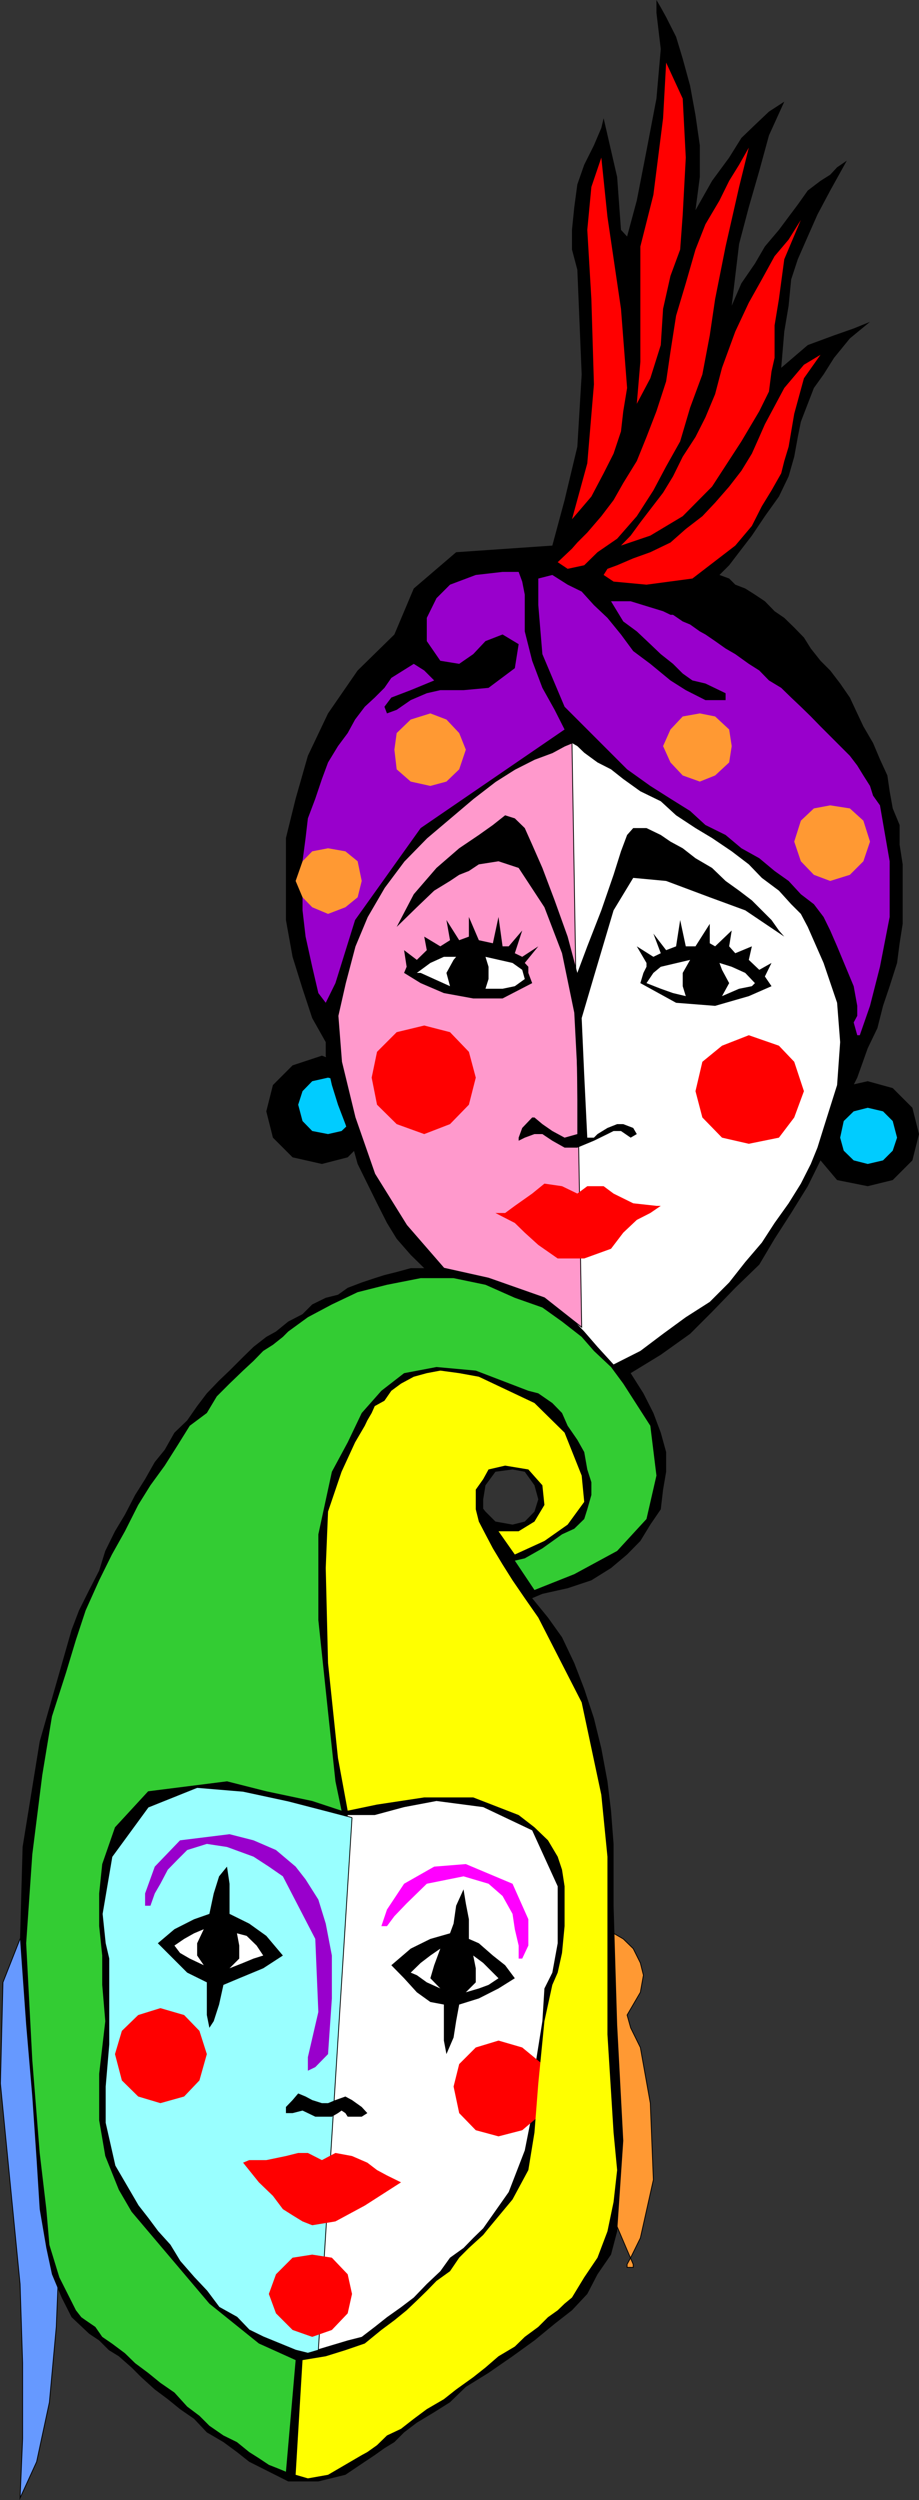 <svg xmlns="http://www.w3.org/2000/svg" width="360.159" height="978.803"><rect width="100%" height="100%" fill="#333333" stroke="none"/><path stroke="#000" stroke-miterlimit="10" stroke-width=".317" d="m87.561 560.902 6.2-6.5 9.398-3.902 9.8 2.7 7.7 3.8 4.101 6.7 2.899 6.3-1.5 6.2-5.5 7.902-9.797 2.898-10.301-1.7-6.8-5-4.802-5-3.097-7.698 1.699-6.7"/><path fill="#f93" stroke="#000" stroke-miterlimit="10" stroke-width=".317" d="m232.76 760.8 1.399-3.898 2.402-1.601 3.898 1.601 3.801 2.2 3.899 3.8 2.8 5.598 1.2 4.8-1.2 6.7-5.199 8.902 1.399 5 3.8 7.7 3.903 21.8 1.199 30-5.102 22.797-3.8 7.703-1.399 2.598v1.2h2.399v-1.2l-7.7-18-4.8-37.398-1.5-39.801-1.399-30.5"/><path fill="#69f" stroke="#000" stroke-miterlimit="10" stroke-width=".317" d="m15.561 753.102-7.7 6-6.702 17-1 39.597 7.703 78.5 1 31v29.5l-1 23.301 6.5-14.2 5-23.3L22.06 911l1.2-29.5-1.2-49-3.902-54-2.598-25.398"/><path d="m340.061 423.3 9.8 2.7 7.7 7.7 2.598 10.3-2.598 10.3-7.7 7.7-9.8 2.402-12-2.402-6.5-7.7-3.8-10.3 3.8-10.3 6.5-7.7 12-2.7m-213.902-10 10.101 3.802 7.7 7.699 2.902 10.3-2.903 10.301-7.699 7.7-10.101 2.597-11.5-2.597-7.7-7.7-2.597-10.3 2.597-10.301 7.7-7.7 11.5-3.8"/><path fill="#0cf" d="m340.061 433.7 6 1.402 3.8 3.8 1.7 6.5-1.7 5.098-3.8 3.8-6 1.4-5.5-1.4-3.902-3.8-1.399-5.098 1.399-6.5 3.902-3.8 5.5-1.403m-211.5-11.797 5.3 1.399 4.098 3.898 1.2 5.301-1.2 6.402-4.097 3.899L128.56 444l-6.2-1.2-3.8-3.898-1.7-6.402 1.7-5.3 3.8-3.9 6.2-1.398"/><path d="m200.862 596.902 4.797-1.203 3.8-3.898 1.5-4.801-1.5-5.5-3.8-5.3-4.797-.9-6.703.9-3.899 5.3-.898 5.5v3.902l.898 3.797 1.2 3.801 5.5 7.7 6.3 10.1 5.301 9.4 6.2 7.6 5.5 7.7 4.8 10.102 3.898 10.097 3.801 11.5 2.899 11.801 2.402 12.902 1.398 11.5 1 13v24.2l1.403 46.597 2.398 45.403-2.398 35.5-2.403 9.097-5.3 7.703-4 7.7-6 6.398-6.797 5.3-7.903 6.5-8.597 6.2-9.403 6.5-8.898 5.5-6.2 6-6.202 3.902-6.797 4.098-5 3.8-3.801 3.802-3.902 2.398-3.797 2.7-3.903 2.6-7.597 5.102-10.602 2.598h-11.8l-15.301-7.7-4.797-3.8-5.301-3.898-6.5-3.801-5-5.301-5.5-3.8-4.8-3.9-5.102-3.8-5.297-4.8-3.801-3.798-5-4.402-3.902-2.398-3.797-3.801-3.903-2.602-6.898-6.5-3.902-7.699-3.797-9.098-2.203-10.3-2.598-15.2-1.2-19.203-1.702-24.898-2.399-28.102-2.398-33.597 1-36L15.56 681.8l12.5-43.7 2.898-7.601 4-8 3.903-7.598 2.398-7.703 3.801-7.699 3.898-6.5 4-7.7 3.903-6.198 3.797-6.7 3.902-4.8 3.8-6.7 5-4.8 3.9-5.602 3.8-5 4.8-5 4.098-3.898 5.301-5.301 4.102-4 5-3.899 3.797-2.101 4.8-3.899 5.602-2.902 3.8-3.8 5.298-2.598 4.8-1.2 3.801-2.703 5.5-2.097 5.102-1.7 3.797-1.203 4.8-1.199 5.5-1.5h5.301l-5.3-5.2-5.5-6.3-3.801-6.2-3.899-7.698-3.8-7.7-3.801-7.703-2.2-7.898-2.597-7.7-2.903-7.601-2.398-7.7-1.5-6.698-.902-4.801V408l-5.297-9.398-3.801-11.5-3.902-12.5-2.598-14.403v-32.097l3.8-15.403 4.798-16.797 7.902-16.601 11.598-16.801 14.402-14.098 7.598-18L178.76 216.2l37.7-2.597 4.8-17.801 5-20.899 1.7-28.3-1.7-41-2.101-7.903V90l.902-8.898 1.2-8.903 2.698-7.699 3.801-7.598 2.899-6.8.902-3.801 5.3 23 1.5 20.699 2.4 2.602 3.8-14.102 3.8-19.5 3.9-20.398 1.698-19.403L257.26 5V0l1.7 2.902 2.1 3.798 3.898 7.703L267.561 23l2.898 10.602 2.102 11.5 1.7 11.8v12.399l-1.7 13 6.5-11.5 6.7-9.102 4.8-7.699 5.3-5.098 5.5-5.203 6-3.898-6 13.199-3.8 13.902-4.102 14.2-3.8 14.398-1.5 12.5-1.399 11.7 3.801-8.798 5.3-7.703 3.9-6.699 5.5-6.5 3.8-5.098 3.598-4.8 3.902-5.5 5-3.801 3.8-2.399 2.7-2.902 3.8-2.598-6.5 11.7-5 9.398-3.8 8.602-3.902 8.898-2.598 7.902-1 10.297-1.7 10.102L306.16 144l10.402-8.898 10.3-3.801 7.7-2.7L340.96 126l-7.898 6.5-6.2 7.602-4.1 6.5-3.802 5.3-2.398 6.2-2.7 7-1.202 6-1.399 7.699-2.199 7.699-3.8 7.902-5.5 7.7-5.102 7.597-5 6.5-3.899 5.102-3.8 3.8 3.8 1.399 2.399 2.402 3.902 1.5 3.8 2.399 3.9 2.601 3.8 3.899 3.8 2.601 3.9 3.797 3.8 3.903 2.7 4.3 3.8 4.797 3.8 3.801 3.9 5.102 3.8 5.5 2.898 6.199 2.403 5.101 3.797 6.5 2.703 6.399 2.898 6.3.899 6.2 1.203 6.699 2.699 6.5v7.7l1.2 7.702V361.7l-1.2 7.602-1 7.699-2.902 9.102-2.598 7.699-2.2 8.699-3.8 7.902-4.102 11.5-5.3 10.598-3.797 11.5-5.301 10.3-5 10.102-6.5 10.5-6.5 10.098-6 10.102-9.402 9.097-9.098 9.403-8.602 8.597-11.5 8.203-11.8 7.2 5 7.898 3.902 7.7 2.898 7.702 2.102 7.598v7.7l-1.2 7-.902 7.702-4.097 6-3.903 6.399-5.199 5.3-6.3 5.301-7.7 4.797-9.3 3.102L212.56 624l-4 1.7-2.902-3.9-3.899-5.5-3.8-6.198-4.801-7.7-2.899-6.703-2.601-4.797-1.2-3.902 3.801 4.8 3.899 3.9 6.703 1.202"/><path fill="red" d="m321.561 138.902-6.5 3.899-7.7 9.101-7.6 14.2-2.2 5-2.902 6.5-4.098 6.699-4.8 6.199-5.5 6.3-5 5.302-6.5 5-6 5.3-7.9 3.797-6.702 2.403-6.297 2.699-3.801 1.398-1.5 2.403 3.898 2.597 12.903 1.203 18-2.402 16.797-12.898 6.5-7.7 3.902-7.703 3.8-6.199 3.798-6.7 1.203-4.8 1.699-5.598 2.2-12.902 3.8-13.898 6.5-9.2"/><path fill="red" d="M313.862 86.102 309.06 93.8l-5.5 6.5-5 9.101-5.102 9.098-5.3 11.3-5.2 14.2-2.699 10.3-3.8 9.102-3.899 7.7-5 7.699-3.8 7.699-3.9 6.402-5 6.5-3.902 5.098-3.8 5.2-3.797 3.902 11.5-3.903 12.699-7.597 11.5-11.602 11.5-17.7 7-11.8 3.8-7.7 1-7.898 1.2-5.3v-12.7l1.7-10.3 2.1-15.602 6.5-15.398"/><path fill="red" d="m293.46 57.8-3.801 6.7-3.899 6.3-3.8 7.7-5.5 9.3-3.899 9.9-3.8 13.202-3.802 12.7-2.199 14.097-1.699 11.602-3.8 11.699-3.9 10.102-3.8 9.398-5.3 8.602-3.802 6.699-4.8 6.3-5.5 6.399-3.899 3.902-2.101 2.399-5.598 5.3 3.898 2.598 6.5-1.398 5.2-5.102 7.703-5.297 7.699-8.8 6.5-10.102 5-9.398 5.5-9.801 3.898-13.2 4.801-13 2.899-15.3 2.101-14.2 4.102-20.601 5.297-23.3 3.8-15.4"/><path fill="red" d="m261.061 24.5-1.2 21.8-3.8 30-5.102 20.2v45.102l-1.398 16.5 5.3-10 4.098-13 .903-14.2L262.76 108l3.801-10.3 1-13.7 1.2-22.3-1.2-23.098-6.5-14.102m-25.402 37.2-3.899 11.5-1.6 16.8 1.601 27.102 1 33.398-2.601 30.902-6 21.899 7.601-8.899 4.801-9.101 3.898-7.7 2.903-8.699.898-7.902 1.5-9.098-2.398-31-5.301-36-2.402-23.203"/><path fill="#90c" d="m334.561 400.3 1.398 5h1l4-11.5 3.903-15.3 3.797-19.5v-21.8l-3.797-21.9-2.703-3.8-1.2-3.8-2.597-4.098-2.403-3.903-2.898-3.797-3.8-3.8-3.9-3.903-3.8-3.797-3.8-3.902-3.9-3.8-3.8-3.598-3.902-3.801-4.797-2.899-3.801-3.902-4.102-2.598-5.3-3.8-3.797-2.2L280.26 251l-3.8-2.598-2.2-1.203-3.8-2.699-2.899-1.2-3.8-2.6h-1l-2.9-1.4-12.702-3.898h-7.7l4.801 7.899 5.301 3.898 5.3 5 4.098 3.903 4.801 3.8 3.801 3.797 3.8 2.703 5.098 1.2 7.903 3.8v2.7h-7.903l-7.699-3.903-6-3.797-7.898-6.5-6.703-5-4.797-6.5-5.301-6.5-5.3-5-4.802-5.3-5.5-2.7-6-3.8-5.5 1.398v10.402l1.602 19.2 8.7 20.597 24.5 24.5 9.1 6.5 7.9 5 7.698 4.801 6 5.5 7.903 3.902 6.199 5.2 7 3.898 6 5 5.5 3.902 4.8 5.2L318.96 354l3.801 5 2.602 5.3 2.699 6.2 6.5 15.602 1.398 7.699v3.898l-1.398 2.602"/><path fill="#90c" d="m205.659 232.8-1-5.1-1.399-3.798h-6.3l-10.5 1.2-10.098 3.8-5.301 5.297-3.8 7.703V251l5.3 7.7 7.398 1.202 5.5-3.8L190.26 251l6.7-2.598 6.3 3.797-1.5 9.403-10.3 7.699-9.801.898h-9.098l-5.3 1.203-6.302 2.7-5.5 3.8-3.8 1.399-1-2.602 2.703-3.597 7.597-2.903 6.301-2.597 2.899-1.2-3.899-3.902-4.101-2.598-8.797 5.5-2.703 3.899-3.797 3.8-3.903 3.598-3.8 5L136.26 287l-3.8 5.102-3.899 6.398-2.402 6.5-2.598 7.7-2.902 7.702-.899 7.7-1.199 9.097v19.203l1.2 10.297 2.6 11.801 2.4 10.3 2.898 3.802 3.8-7.7 7.7-24.703 25.703-36 56.398-38.597-3.898-7.7-4.801-8.601-4-10.602-2.902-11.5v-14.398"/><path fill="#fff" d="m224.159 290.902 2.101 1.2 2.7 2.597 5.199 3.801 5.3 2.7 4.801 3.8 6.7 4.8 8 3.9 6 5.5 7.601 5 6.5 3.902 7.7 5.199 6.698 5.101 5.102 5.297 6.7 5 4.8 5.301 3.8 3.8 2.7 5.102 6.2 14.098 5.3 15.602 1.2 15.398-1.2 16.8-5.3 16.802-2.4 7.699-2.6 6.398-3.9 7.703-4.8 7.7-5.5 7.699-5 7.699-6.5 7.602-6.3 8-7.602 7.597-9.399 6-8.898 6.5-8.903 6.703-10.5 5.297-6.3-6.898-5.2-6-6.5-6.801-6-4.8 3.801-215 3.899-3.798"/><path fill="#f9c" stroke="#000" stroke-miterlimit="10" stroke-width=".317" d="m224.159 290.902-2.899 1.2-4.8 2.597-7 2.602-7.7 3.898-7.6 4.801-8.7 6.7-9.097 7.702-9.102 7.7-8.898 9.097-7.703 10.301-6.7 11.5-4.8 11.5-3.797 14.402-2.903 12.797 1.403 18 5.297 21.801 7.703 22.102 12.5 20.097L173.96 496.5l17.5 3.902 21.903 7.7 14.597 11.5-3.8-228.7"/><path d="m307.362 366.7-2.102-2.4-2.898-4.1-3.801-3.798-3.902-3.902-5-3.8-5.297-3.798-5.301-5.101-6.5-3.801-5-3.898-4.8-2.602-3.802-2.598-5.597-2.703h-5.203l-2.399 2.703-2.398 6.399-2.903 9.199-4.8 13.902-5.5 14.098-3.899 10.402-3.8-14.203-5.098-14.199-4.801-12.7-4-9.1-2.902-6.5-3.899-3.798-3.8-1.203-4.801 3.801-5.5 3.902-7.7 5.2-8.898 7.699-8.902 10.3-6.7 12.801 7.903-7.703 6.797-6.5 6.203-3.797 3.597-2.402 3.801-1.5 3.899-2.598 7.703-1.203 7.898 2.602 10.102 15.398 6.898 18 4.801 23.301 1.2 23V444l-5 1.402-4.802-2.601-3.898-2.7-3.102-2.601h-.898l-3.902 4.102-1.399 3.8v1.2l2.399-1.2 3.8-1.402h3.102l3.898 2.602 4.801 2.699h5l6.5-2.7 5.301-2.601 2.398-1.2h2.903l3.797 2.602L249.56 444l-1.402-2.398-3.899-1.5h-2.398l-3.801 1.5-3.902 2.398-1.399 1.402h-2.601l-1.2-24.5-1-22.3 4.801-16.301 7.7-25.899 7.699-12.703 12.902 1.203 17.098 6.399 13.902 5.101 15.3 10.297"/><path fill="red" d="M258.96 472.102h-1.7l-9.101-1-7.7-3.801-3.898-2.899h-6.402l-3.899 2.899-6-2.899-6.898-1-4.801 3.899-6.8 4.8-3.802 2.801h-3.8l7.601 3.899 3.899 3.8 5.3 4.801 7.602 5.297h10.398l10.5-3.797 4.801-6.3 5.301-5 5.3-2.7 4.098-2.8"/><path d="M302.362 386.102 293.459 390l-13.199 3.8-15.3-1.198-14-7.7 1.199-4 1.203-2.402V377l-3.801-6.5 6.5 4.102 2.898-1.403-2.898-7.699 5 6.5 3.898-1.5 1.602-10.3 2.2 10.3h3.8l5.598-8.8v7.6l2.101 1.2 6.5-6.2-1 6.2 2.399 2.7 6.5-2.7-1.2 5.3 4.102 3.9 4.8-2.7-2.6 5.3 2.6 3.802m-143.999-5.2 6.5 4 9.097 3.899 11.5 2.101h11.5l11.602-6-1.5-4V378.5l-1.402-1.5 5.3-6.5-6.3 4.102-2.899-1.403 2.899-8.898-5.297 6.199h-2.403l-1.597-11.5-2.203 10.3-5.5-1.198L183.76 359v7.7l-3.8 1.402-5-7.903 1.402 7.903-3.801 2.398-6.3-3.8 1 5.3-3.9 3.8-5-3.8 1 6.5-1 2.402"/><path fill="red" d="m293.46 405.3 11.8 4.102 6 6.297 3.801 11.5-3.8 10.301-6 7.902-11.802 2.399-10.5-2.399-7.699-7.902-2.699-10.3 2.7-11.5 7.698-6.298 10.5-4.101M166.26 401.5l10.102 2.602 7.398 7.699 2.7 10.101-2.7 10.598-7.398 7.602L166.26 444l-10.8-3.898-7.7-7.602-2.101-10.598 2.101-10.101 7.7-7.7 10.8-2.601"/><path fill="#fff" d="m281.96 377 1 2.7 2.8 5.202-2.8 5.098 6.699-2.898 5-1 1.203-1.2-3.801-4-5.3-2.402-4.802-1.5m-11.499-1.2-2.899 5.102v5.2l1.2 3.898-5-1.2-4.802-1.698-5.597-2.2 2.699-4 2.898-2.402 11.5-2.7m-91.699-1.198-1 1.199-2.8 5.101 1.402 5.2-6.203-2.801-5.297-2.399h-1.5l5.297-3.902 5.3-2.398h4.801m11.5 0 1.2 3.898v4.8l-1.2 3.802h6.7l4.8-1 3.899-2.801-1-3.602-3.797-2.699-10.602-2.398"/><path fill="#f93" d="m325.362 315.3 7.699 1.2 5.3 4.8 2.598 8.2-2.597 7.7-5.301 5.3-7.7 2.402-6.402-2.402-5.097-5.3-2.602-7.7 2.602-8.2 5.097-4.8 6.403-1.2m-51.102-36 6 1.2 5.5 5.102 1 6.5-1 6.398-5.5 5.102-6 2.398-6.699-2.398-4.8-5.102-2.9-6.398 2.9-6.5 4.8-5.102 6.7-1.2m-105.602 0 6.3 2.4 5 5.3 2.602 6.5-2.602 7.7-5 4.8-6.3 1.7-7.7-1.7-5.5-4.8-.898-7.7.898-6.5 5.5-5.3 7.7-2.4m-40.098 52.802 6.8 1.199 4.798 3.898 1.601 7.703-1.601 6.399-4.797 3.898-6.801 2.602-6.2-2.602-3.8-3.898-2.7-6.399 2.7-7.703 3.8-3.898 6.2-1.2"/><path fill="#fff" d="M136.26 710.602h10.602l11.5-3.102 12.699-2.398 18.3 2.398 19.2 9.102 10 21.898v22.3l-2.102 11.5-3.097 6.2-.801 12.8-3.102 19.4-.898 16.6-2.902 14.602-6.297 16.297-10 14.203-3.903 3.797-3.8 3.903-5.297 3.8-3.801 5.297-5.3 5-5.102 5.301-5 3.8-5.5 3.9-4.797 3.8-5.102 3.902-5.5 1.399-12.699 3.8h-5l-3.902-1.402 21.601-208.097"/><path fill="#9ff" stroke="#000" stroke-miterlimit="10" stroke-width=".317" d="m137.96 711.602-10.301-2.7-14.7-3.8L95.26 701.3l-18-1.5-19.199 7.699-14.2 19.402-3.8 22.399 1.2 11.5 1.398 6v33.601l-1.399 16.5v14.2l3.801 16.8 9.098 15.598 3.902 5 3.8 5.102 4.798 5.3 3.902 6.399 5.5 6.3 5 5.301 4.8 6.399 7 3.898 4.798 5 5.5 2.703 12.703 5.2 4.797 1.199 4.101-1.2 13.2-208.5"/><path fill="red" d="m157.159 854.402-5.5-2.703-3.899-2.097-3.8-2.903-6-2.597-6.5-1.2-5.301 2.797-5.5-2.797h-3.797l-4.801 1.2-7.7 1.597H97.66l-2.399 1 6.2 7.703 5.5 5.297 3.902 5.203 3.797 2.399 3.902 2.398 3.8 1.5 9.098-1.5 11.5-6.199 14.2-9.098m38.202-55.5 9.297 2.7 7.902 6.5.8 8.8-.8 10.399-7.902 6.699-9.297 2.402-8.903-2.402-6.5-6.7-2.199-10.398 2.2-8.8 6.5-6.5 8.902-2.7M62.862 786.2l9.297 2.702 6 6.2 2.902 9.097-2.902 10.301-6 6.3-9.297 2.602-8.703-2.601-6.399-6.301-2.699-10.3 2.7-9.098 6.398-6.2 8.703-2.703"/><path d="m201.76 774.5-3.8-5.098-4.801-3.8-5.5-4.801-3.899-1.7v-7.699l-1.199-6.203-.902-5.5-2.899 6.403-1 7-1.398 3.8-7.703 2.2-7.7 3.8-7.597 6.5 5 5.098 5 5.5 5.297 3.8 5.3 1v14.102l1 5.297 2.801-6.5 1-6.398 1.2-6.5 7.699-2.399 7.703-3.902 6.398-4"/><path fill="#fff" d="m185.46 765.602 1 5v5.5l-3.9 3.898 5.098-1.5 3.8-1.398 3.903-2.602-3.903-3.898-2.097-2.102-3.903-2.898m-12.897-2.7-2.402 6.5-1.5 5.098 3.902 4-5.3-2.398-3.9-2.801-2.402-1 3.903-3.801 3.797-2.898 3.902-2.7"/><path d="m61.862 760.8 6.5-5.5 7.699-3.898 6-2.101 1.7-8 2.1-6.7 3.098-3.8 1 6.699v11.8l7.7 3.802 6.703 4.8 6.5 7.7-7.703 5-9.399 3.898-6.199 2.602-1.7 7.699-2.1 6.5-1.7 2.601-1-5v-12.8l-7.7-3.801-6.702-6.7-4.797-4.8"/><path fill="#fff" d="m79.862 755.3-2.602 5.5v4.802l2.602 3.8-5.5-2.601-3.801-2.2-2.2-2.902 3.798-2.597 3.902-2.2 3.8-1.601m13.001 1.601.898 4.797v5.102l-3.8 3.8 5.3-2.101 4.102-1.7 3.797-1.198-2.598-3.903-3.902-3.797-3.797-1"/><path fill="#f0f" d="m182.561 729.8-12.402 1-11.797 6.7-6.703 10.102-2.2 6.5h2.2l2.902-3.903 4.8-5 7.9-7.699 14.398-2.898 9.8 2.898 5.5 4.8 3.903 7 .898 6 1.5 6.4v5.1h1.399l2.402-5.1v-10.298l-6.2-13.902-18.3-7.7"/><path fill="#90c" d="m110.862 734.602-5.5-3.801-6-3.899-10.403-3.8-7.898-1.2-7.7 2.399-3.8 3.8-3.8 3.899-2.9 5.5-2.202 3.8-1.7 4.802h-2.097V741.3l3.797-10.5 9.901-10.3 19.398-2.398 9.403 2.398 8.797 3.8 7.703 6.5 3.898 5 5 7.9 2.899 9.402 2.402 12.5v16.8l-1.5 21.797-5 5.102-2.902 1.398v-5.297l4.101-17.703-1.199-28.597-12.7-24.5"/><path d="m141.76 824.902-3.8-2.703-2.598-1.398-3.903 1.398-2.898 1.203h-2.402l-3.797-1.203-2.602-1.398-2.898-1.2-2.203 2.598-2.598 2.703v2.399h2.598l3.902-1 2.098 1 2.902 1.398h6.5l2.398-1.398 1.403-1 1.5 1 .898 1.398h5.5l2.2-1.398-2.2-2.399"/><path fill="red" d="m122.362 882.7 7.699 1.202 6.2 6.5 1.698 7.7-1.699 7.597-6.199 6.5-7.7 2.703-7.702-2.703-6.5-6.5-2.797-7.597 2.797-7.7 6.5-6.5 7.703-1.203"/><path fill="#3c3" d="m209.46 622.5 15.601-6.2 16.8-9.1 11.5-12.5 3.9-17-2.4-19.5-10.6-16.5-4.802-6.5-6.699-6.298-4.8-5.5-7.7-6-7.699-5.5-10.8-3.8-11.5-5.102-12.5-2.598h-12.9L151.66 503l-11.5 2.902-10.098 4.797-9.402 5-7.7 5.602-2.097 2.101-3.903 3.098-3.8 2.402-3.797 3.899-4.102 3.8-5.3 5.098-5 5-3.899 6.5-6.7 5-4.8 7.703-5 7.899-5.602 7.699-4.8 7.7-5.2 10.3-5.097 9.102-5 10.097L33.56 630.5l-3.8 11.5-3.9 12.902L20.36 672l-3.8 23-3.902 31-2.399 34.8 2.399 45.802 2.902 36.3 2.598 22 1.203 14 3.898 12.7 6.5 12.898 2.102 2.7 1.699 1.202 3.8 2.598 2.7 3.902 3.8 2.598 5.098 3.8 4 3.9 5.102 3.8 4.8 3.902 5.5 3.797 5 5.5 4.798 3.602 3.902 3.898 5.5 3.801 5.3 2.602 4.8 3.898 3.8 2.402 3.903 2.598 3.797 1.5 2.902 1.2 3.8-43.7-14.402-6.5-19.398-15.598-30.5-36-5-8.601-5.3-13.2-2.4-14v-18.199l2.4-20.601-1.2-14.2v-11.5l-1.2-11.5v-12.8l1.2-11.5 5-14.399 13-14.101 30.898-3.899 15.403 3.899 18 3.8 11.5 3.801-2.403-11.5-2.898-27.101-3.8-36v-33.602l5.3-24.5 6.2-11.5 5.5-11.5 7.698-8.699 8.903-6.898 12.699-2.403 15.398 1.403 20.602 7.898 3.898 1 5.5 3.8 3.801 3.9 2.2 5 3.8 5.5 2.7 4.8 1.199 6.8 1.601 5v5l-1.601 5.602-1.2 3.797-3.898 3.801-4.8 2.2-7.7 5.5-6.902 3.902-3.899.898 7.7 11.5"/><path fill="#ff0" d="m195.362 599.5 6.398 9.102 11.602-5.301 9.097-6.399 6.5-8.902-1-10.3-6.699-16.798-11.8-11.601L187.658 539l-7.7-1.398-7.398-1-5.3 1-5.102 1.398-5 2.7-3.797 2.8-2.703 3.902-3.797 2.098-1.203 2.7-1.7 2.902-1 2.097-3.8 6.5-5.297 11.5-5.301 15.602-.902 22.101.902 37.2 3.898 37.199 3.801 20.601 11.5-2.402 18.5-2.8h19.2l17.8 6.902 6.2 4.8 5.3 5.098 3.801 6.402 1.7 5.098 1 6.5v15.602l-1 10.5-1.7 7.699-2.102 4.8-3.097 14.2-2.403 24.398-1.5 19.203-2.398 14.7-6.2 11.5-9.402 11.3-2.097 2.598-5.602 5.102-3.8 3.8-3.598 5.297L171.06 893l-3.8 3.902-3.9 3.797-4 3.801-4.8 3.902-5.102 3.797-6.5 5.301-7.597 2.602-7.703 2.398-9.098 1.5-2.7 44.902 4.798 1.399 7.902-1.399 13.2-7.703 2.198-1.199 3.801-2.7 3.899-3.8 5.5-2.598 5-3.902 5.101-3.8 6.7-3.9 4.8-3.8 6.7-4.8 4.8-3.798 5.102-4.402 6.398-3.8 3.899-3.798 5.3-3.902 3.801-3.8 3.801-2.7 2.7-2.598 2.898-2.402 4.8-7.898 5.2-7.7 3.902-10.3 2.398-11.5 1.403-12.5-1.403-14.7-2.398-38.402v-69.598l-2.402-24.203-7.7-36.199-17-33.2-5.3-7.6-4.797-7-3.903-6.2-3.8-6.3-2.899-5.5-2.601-5-1.2-4.798V583.2l2.903-4.097 2.097-3.801 6.5-1.5 9.102 1.5 5.5 6.199.8 7.7-3.902 6.5-6.199 3.8h-7.898"/></svg>
